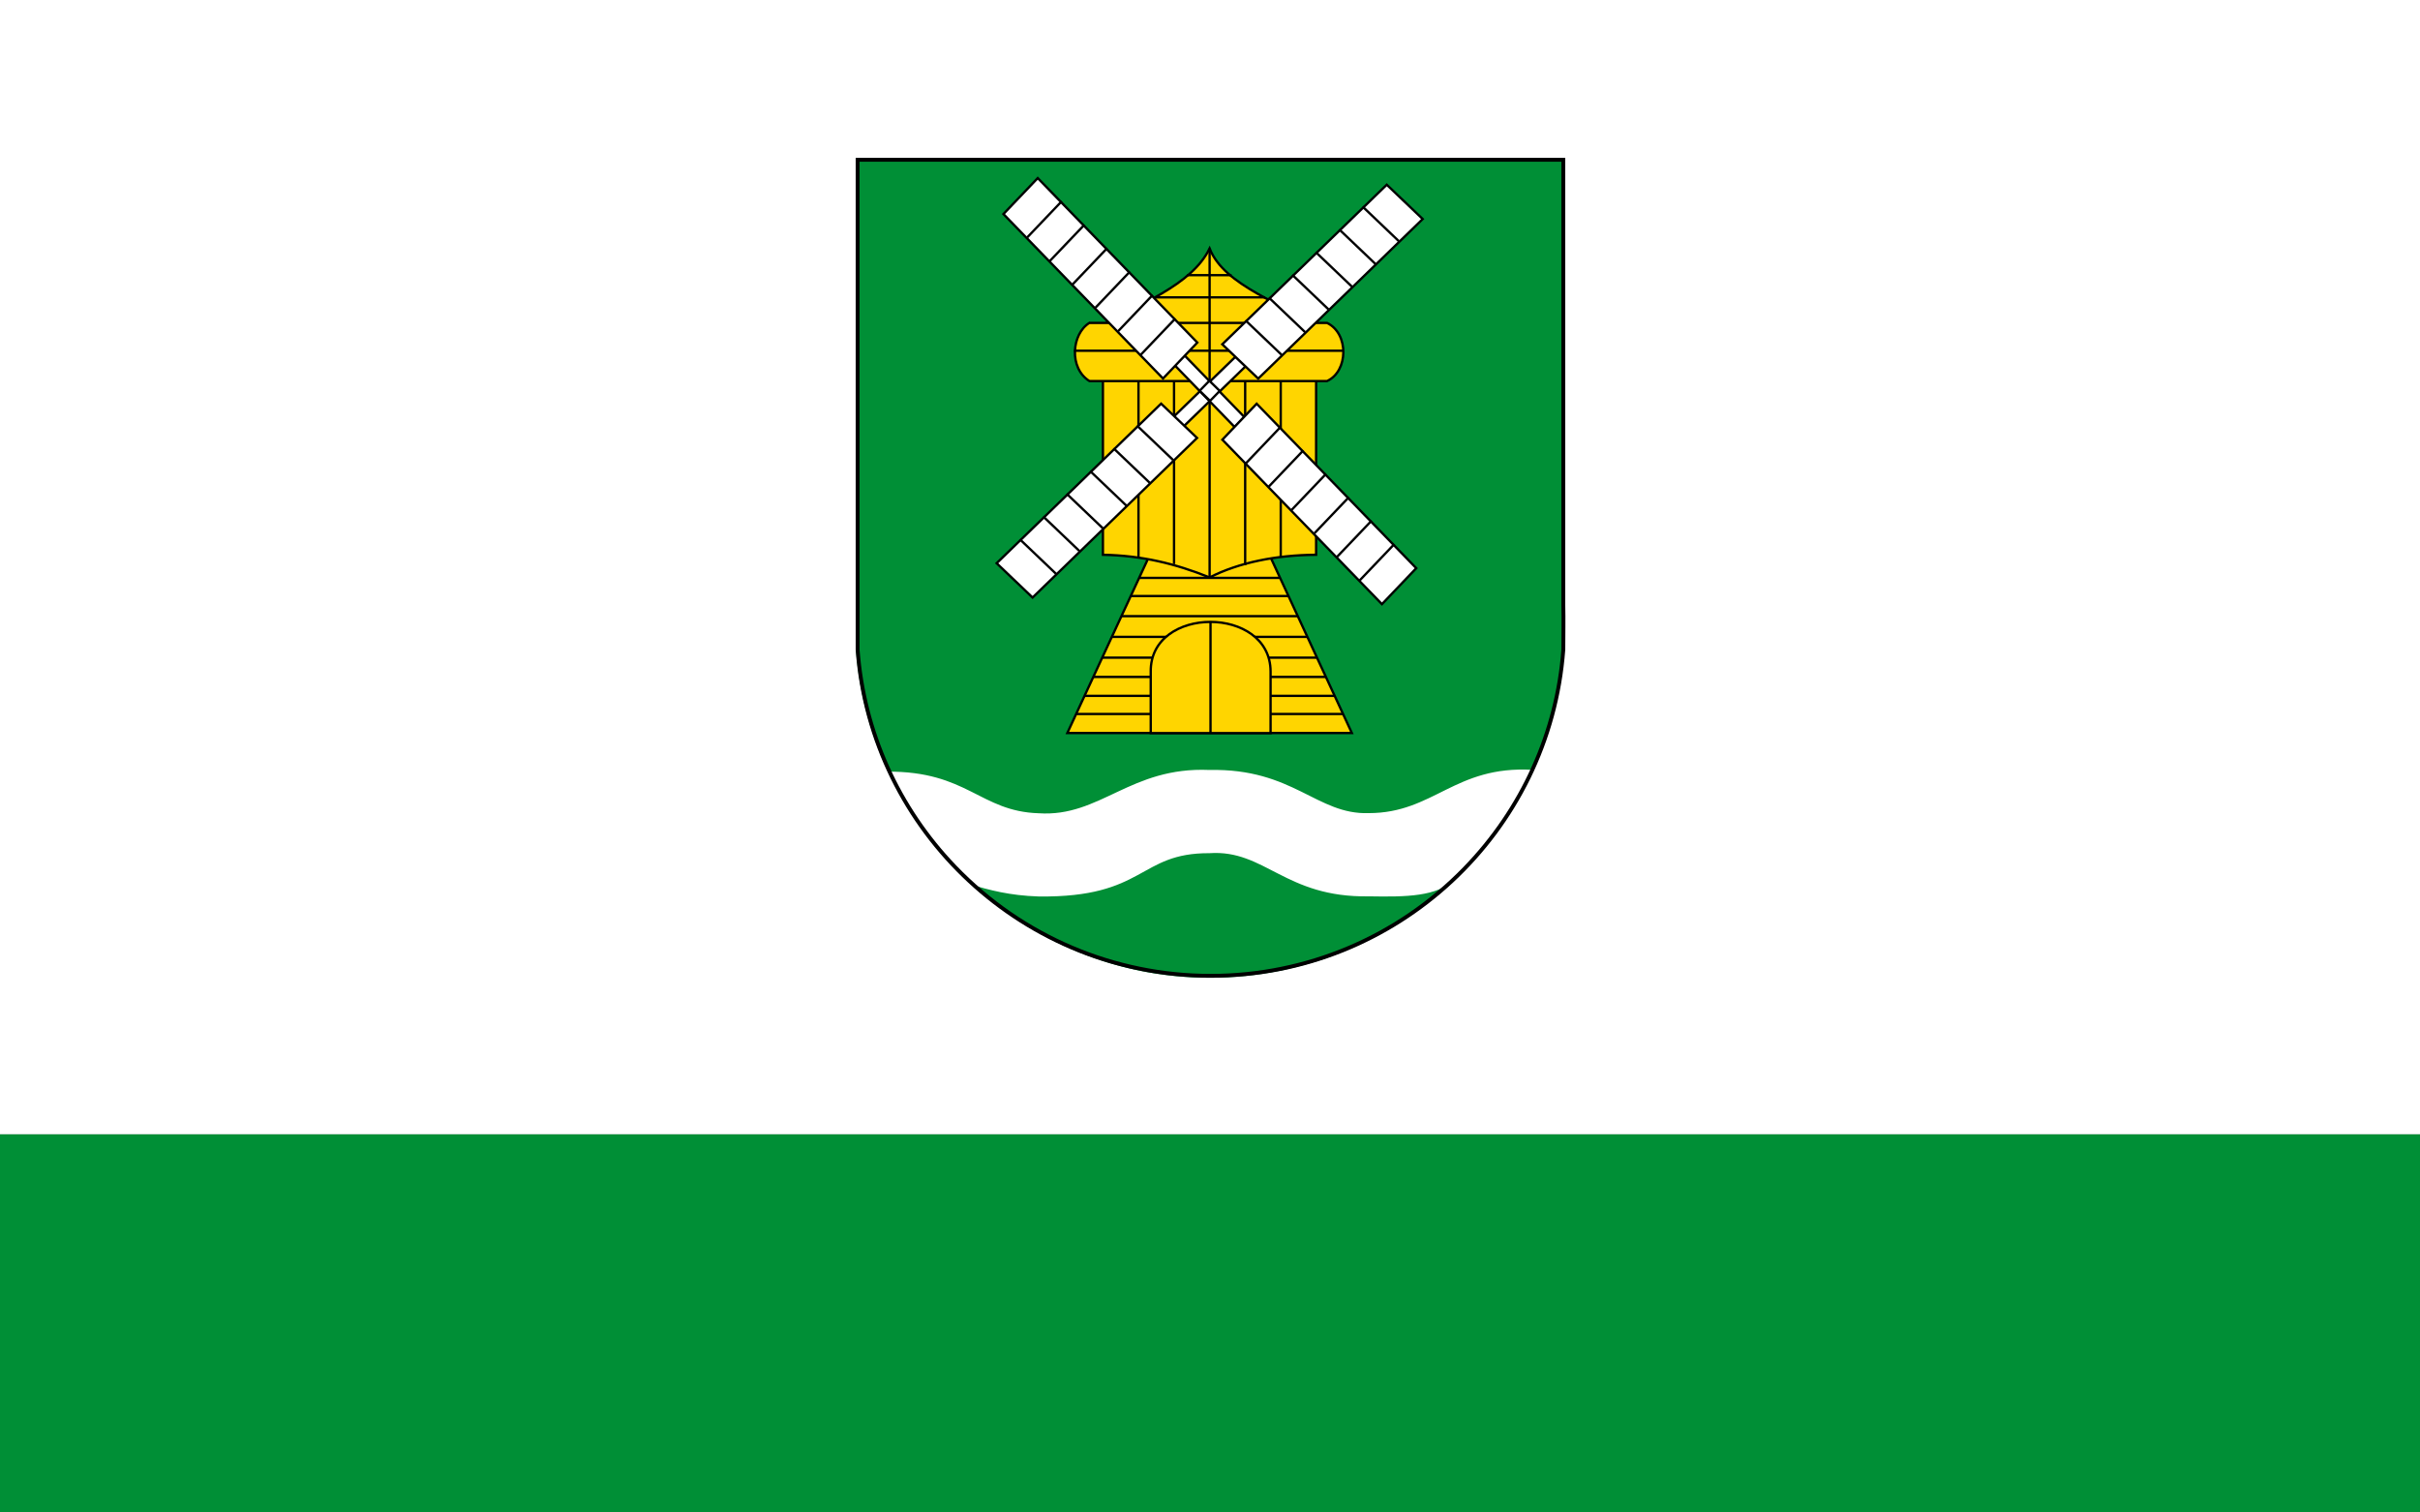 <?xml version="1.0" encoding="UTF-8" standalone="no"?>
<svg
   xmlns:dc="http://purl.org/dc/elements/1.1/"
   xmlns:cc="http://creativecommons.org/ns#"
   xmlns:rdf="http://www.w3.org/1999/02/22-rdf-syntax-ns#"
   xmlns:svg="http://www.w3.org/2000/svg"
   xmlns="http://www.w3.org/2000/svg"
   xmlns:xlink="http://www.w3.org/1999/xlink"
   width="800"
   height="500"
   viewBox="0 0 211.667 132.292"
   version="1.1"
   id="svg8">
  <rect x="0" y="0" width="211.667" height="132.292" fill="#333333" stroke="none"/>
  <defs
     id="defs2" />
  <g
     id="layer1">
    <rect
       style="fill:#ffffff;stroke-width:0.271;stroke-linecap:round;stroke-linejoin:round;paint-order:markers stroke fill;fill-opacity:1"
       id="rect3178"
       width="211.667"
       height="99.219"
       x="0"
       y="0" />
    <g
       id="g3176"
       transform="matrix(0.085,0,0,0.085,74.796,13.807)">
      <g
         transform="matrix(1.291,0,0,1.291,-17.517,-102.4)"
         id="g117">
					
						
					
					
				</g>
      <g
         id="g3652">
        <path
           d="M 728.636,0.515 H 1.288 L 0.92,507.077 C 7.19,591.407 43.823,669.355 102.391,730.27 c 69.254,72.03 162.229,113.426 262.176,113.426 99.04,0 193.098,-39.753 262.134,-110.742 59.48,-61.162 95.602,-140.75 101.934,-225.877 10e-4,-15.492 0.351,-30.98 10e-4,-46.472 l -10e-4,-0.045 z"
           id="path5"
           style="fill:#008f36;fill-rule:evenodd" />
        <path
           d="m 34.476,631.594 c 20.598,39.789 48.457,78.596 84.272,116.152 l -0.686,-0.198 c 20.292,5.892 40.501,11.531 70.85,12.514 110.325,1.302 102.154,-44.897 175.704,-44.561 57.207,-3.891 77.637,45.863 163.896,44.412 38.928,0.661 70.017,0.417 88.804,-17.621 39.044,-37.491 63.786,-75.79 79.693,-112.557 -80.261,-4.53 -101.416,44.496 -168.495,44.551 -53.569,1.788 -77.566,-46.197 -163.896,-44.411 -81.723,-3.554 -112.264,48.759 -175.704,44.561 -60.473,-1.89 -73.22,-43.422 -155.959,-42.838 l 1.522,-0.004 z"
           id="path7"
           style="fill:#ffffff;fill-rule:evenodd" />
        <path
           d="m 730.709,459.918 c 0.355,15.656 0,30.834 0,46.299 h -0.003 C 716.754,694.892 558.437,843.696 365.876,843.696 173.317,843.696 14.5,694.892 0.548,506.217 v 0 V 479 3.979e-6 H 730.709 Z M 726.73,3.981 H 4.527 V 506.07 c 6.215,83.585 41.503,161.747 99.554,222.125 68.641,71.393 162.731,111.521 261.795,111.521 98.166,0 191.392,-39.402 259.82,-109.765 58.953,-60.621 94.757,-139.507 101.033,-223.881 0.001,-15.355 0.35,-30.708 0.001,-46.061 l -0.001,-0.045 V 3.981 Z"
           id="path9"
           style="fill-rule:evenodd" />
        <g
           transform="matrix(1.291,0,0,1.291,-17.517,-102.4)"
           id="g11">
		
			<polygon
   points="409.479,537.775 182.691,537.775 248.303,396.043 343.919,396.061 "
   id="polygon13"
   style="fill:#ffd500;fill-rule:evenodd;stroke:#000000;stroke-width:1.859;stroke-miterlimit:22.926" />

		
			<path
   d="m 239.932,414.125 c 112.344,0 112.344,0 112.344,0"
   id="path15"
   style="fill:none;stroke:#000000;stroke-width:1.859;stroke-miterlimit:22.926" />

		
			<path
   d="m 233.235,428.591 c 125.732,0 125.732,0 125.732,0"
   id="path17"
   style="fill:none;stroke:#000000;stroke-width:1.859;stroke-miterlimit:22.926" />

		
			<path
   d="m 189.709,522.615 c 212.756,0 212.756,0 212.756,0"
   id="path19"
   style="fill:none;stroke:#000000;stroke-width:1.859;stroke-miterlimit:22.926" />

		
			<path
   d="m 196.406,508.149 c 199.367,0 199.367,0 199.367,0"
   id="path21"
   style="fill:none;stroke:#000000;stroke-width:1.859;stroke-miterlimit:22.926" />

		
			<path
   d="m 203.399,493.042 c 185.384,0 185.384,0 185.384,0"
   id="path23"
   style="fill:none;stroke:#000000;stroke-width:1.859;stroke-miterlimit:22.926" />

		
			<path
   d="m 210.495,477.714 c 171.197,0 171.197,0 171.197,0"
   id="path25"
   style="fill:none;stroke:#000000;stroke-width:1.859;stroke-miterlimit:22.926" />

		
			<path
   d="m 218.168,461.138 c 155.856,0 155.856,0 155.856,0"
   id="path27"
   style="fill:none;stroke:#000000;stroke-width:1.859;stroke-miterlimit:22.926" />

		
			<path
   d="m 225.822,444.604 c 140.554,0 140.554,0 140.554,0"
   id="path29"
   style="fill:none;stroke:#000000;stroke-width:1.859;stroke-miterlimit:22.926" />

	</g>
        <g
           transform="matrix(1.291,0,0,1.291,-17.517,-102.4)"
           id="g31">
		
			<path
   d="m 211.063,254.311 h 169.929 v 141.381 c -31.521,0.192 -61.395,6.061 -84.894,18.068 -27.362,-11.061 -54.122,-17.513 -85.035,-18.068 z"
   id="path33"
   style="fill:#ffd500;fill-rule:evenodd;stroke:#000000;stroke-width:1.859;stroke-linecap:round;stroke-miterlimit:22.926" />

		
			<path
   d="m 296.098,254.312 c 0,159.449 0,159.449 0,159.449"
   id="path35"
   style="fill:none;stroke:#000000;stroke-width:1.859;stroke-miterlimit:22.926" />

		
			<path
   d="m 267.753,254.312 c 0,148.819 0,148.819 0,148.819"
   id="path37"
   style="fill:none;stroke:#000000;stroke-width:1.859;stroke-miterlimit:22.926" />

		
			<path
   d="m 324.443,255.232 c 0,148.819 0,148.819 0,148.819"
   id="path39"
   style="fill:none;stroke:#000000;stroke-width:1.859;stroke-miterlimit:22.926" />

		
			<path
   d="m 239.408,254.312 c 0,143.652 0,143.652 0,143.652"
   id="path41"
   style="fill:none;stroke:#000000;stroke-width:1.859;stroke-miterlimit:22.926" />

		
			<path
   d="m 352.789,254.312 c 0,143.652 0,143.652 0,143.652"
   id="path43"
   style="fill:none;stroke:#000000;stroke-width:1.859;stroke-miterlimit:22.926" />

	</g>
        <g
           transform="matrix(1.291,0,0,1.291,-17.517,-102.4)"
           id="g45">
		
			<path
   d="M 294.469,225.31 Z"
   id="path47"
   style="fill:#ffd500;fill-rule:evenodd;stroke:#000000;stroke-width:1.86;stroke-miterlimit:22.926" />

		
			<path
   d="M 248.686,264.941"
   id="path49"
   style="fill:#ffd500;fill-rule:evenodd;stroke:#000000;stroke-width:1.86;stroke-miterlimit:22.926" />

		
			<path
   d="m 201.643,217.625 c 39.395,-22.378 79.953,-36.475 94.456,-66.07 11.799,29.874 58.023,43.767 93.647,66.07 z"
   id="path51"
   style="fill:#ffd500;fill-rule:evenodd;stroke:#000000;stroke-width:1.86;stroke-miterlimit:22.926" />

		
			<path
   d="m 200.285,210.866 h 189.391 c 17.673,8.492 17.022,38.684 0,46.356 H 200.285 c -16.489,-10.343 -14.243,-37.526 0,-46.356 z"
   id="path53"
   style="fill:#ffd500;fill-rule:evenodd;stroke:#000000;stroke-width:1.86;stroke-linecap:round;stroke-miterlimit:22.926" />

		
			<path
   d="M 296.929,158.042 Z"
   id="path55"
   style="fill:#ffd500;fill-rule:evenodd;stroke:#000000;stroke-width:1.86;stroke-miterlimit:22.926" />

		
			<path
   d="M 235.878,204.968"
   id="path57"
   style="fill:#ffd500;fill-rule:evenodd;stroke:#000000;stroke-width:1.86;stroke-miterlimit:22.926" />

		
			<path
   d="m 188.074,233.051 c 214.612,0 214.612,0 214.612,0"
   id="path59"
   style="fill:none;stroke:#000000;stroke-width:1.859;stroke-miterlimit:22.926" />

		
			<path
   d="m 252.863,190.531 c 87.453,0 87.453,0 87.453,0"
   id="path61"
   style="fill:none;stroke:#000000;stroke-width:1.859;stroke-miterlimit:22.926" />

		
			<path
   d="m 278.109,172.815 c 35.494,0 35.494,0 35.494,0"
   id="path63"
   style="fill:none;stroke:#000000;stroke-width:1.859;stroke-miterlimit:22.926" />

		
			<path
   d="m 296.098,151.555 c 0,106.509 0,105.667 0,105.667"
   id="path65"
   style="fill:none;stroke:#000000;stroke-width:1.859;stroke-miterlimit:22.926" />

	</g>
        <g
           id="g3605">
          <polygon
             points="316.721,237.846 324.742,245.501 272.865,295.835 264.844,288.181 "
             transform="matrix(1.291,0,0,1.291,-17.517,-102.4)"
             id="polygon69"
             style="fill:#ffffff;fill-rule:evenodd;stroke:#000000;stroke-width:1.86;stroke-linecap:round;stroke-miterlimit:22.926" />
          <g
             transform="matrix(1.291,0,0,1.291,-17.517,-102.4)"
             id="g73">
				
					<polygon
   points="126.346,402.435 257.442,275.238 286.092,302.576 154.996,429.772 "
   id="polygon75"
   style="fill:#ffffff;fill-rule:evenodd;stroke:#000000;stroke-width:1.86;stroke-linecap:round;stroke-miterlimit:22.926" />

				
					<path
   d="M 240.534,291.772"
   id="path77"
   style="fill:#ffffff;fill-rule:evenodd;stroke:#000000;stroke-width:0.75;stroke-miterlimit:22.926" />

				<g
   id="g79">
					<path
   d="m 238.24,292.723 28.816,27.497 z m 0,0 z"
   id="path81"
   style="fill:#ffffff;fill-rule:evenodd" />

					
						<path
   d="m 238.24,292.723 28.816,27.497 M 238.24,292.723 Z"
   id="path83"
   style="fill:none;stroke:#000000;stroke-width:1.86;stroke-miterlimit:22.926" />

				</g>

				<g
   id="g85">
					<path
   d="m 219.56,310.847 28.816,27.497 z m 0,0 z"
   id="path87"
   style="fill:#ffffff;fill-rule:evenodd" />

					
						<path
   d="m 219.56,310.847 28.816,27.497 M 219.56,310.847 Z"
   id="path89"
   style="fill:none;stroke:#000000;stroke-width:1.86;stroke-miterlimit:22.926" />

				</g>

				<g
   id="g91">
					<path
   d="m 200.88,328.971 28.816,27.497 z m 0,0 z"
   id="path93"
   style="fill:#ffffff;fill-rule:evenodd" />

					
						<path
   d="m 200.88,328.971 28.816,27.497 M 200.88,328.971 Z"
   id="path95"
   style="fill:none;stroke:#000000;stroke-width:1.86;stroke-miterlimit:22.926" />

				</g>

				<g
   id="g97">
					<path
   d="m 182.2,347.096 28.816,27.497 z m 0,0 z"
   id="path99"
   style="fill:#ffffff;fill-rule:evenodd" />

					
						<path
   d="m 182.2,347.096 28.816,27.497 M 182.2,347.096 Z"
   id="path101"
   style="fill:none;stroke:#000000;stroke-width:1.86;stroke-miterlimit:22.926" />

				</g>

				<g
   id="g103">
					<path
   d="m 163.52,365.22 28.816,27.497 z m 0,0 z"
   id="path105"
   style="fill:#ffffff;fill-rule:evenodd" />

					
						<path
   d="m 163.52,365.22 28.816,27.497 M 163.52,365.22 Z"
   id="path107"
   style="fill:none;stroke:#000000;stroke-width:1.86;stroke-miterlimit:22.926" />

				</g>

				<g
   id="g109">
					<path
   d="m 144.84,383.344 28.816,27.496 z m 0,0 z"
   id="path111"
   style="fill:#ffffff;fill-rule:evenodd" />

					
						<path
   d="m 144.84,383.344 28.816,27.496 M 144.84,383.344 Z"
   id="path113"
   style="fill:none;stroke:#000000;stroke-width:1.86;stroke-miterlimit:22.926" />

				</g>

			</g>
          <g
             transform="matrix(1.291,0,0,1.291,-17.517,-102.4)"
             id="g205">
					
						<polygon
   points="437.291,100.739 465.94,128.077 334.844,255.274 306.194,227.937 "
   id="polygon207"
   style="fill:#ffffff;fill-rule:evenodd;stroke:#000000;stroke-width:1.86;stroke-linecap:round;stroke-miterlimit:22.926" />

					
						<path
   d="M 420.383,117.273"
   id="path209"
   style="fill:#ffffff;fill-rule:evenodd;stroke:#000000;stroke-width:0.75;stroke-miterlimit:22.926" />

					<g
   id="g211">
						<path
   d="m 418.088,118.224 28.816,27.496 z m 0,0 z"
   id="path213"
   style="fill:#ffffff;fill-rule:evenodd" />

						
							<path
   d="m 418.088,118.224 28.816,27.496 m -28.816,-27.496 z"
   id="path215"
   style="fill:none;stroke:#000000;stroke-width:1.86;stroke-miterlimit:22.926" />

					</g>

					<g
   id="g217">
						<path
   d="m 399.408,136.349 28.816,27.496 z m 0,0 z"
   id="path219"
   style="fill:#ffffff;fill-rule:evenodd" />

						
							<path
   d="m 399.408,136.349 28.816,27.496 m -28.816,-27.496 z"
   id="path221"
   style="fill:none;stroke:#000000;stroke-width:1.86;stroke-miterlimit:22.926" />

					</g>

					<g
   id="g223">
						<path
   d="m 380.729,154.473 28.816,27.496 z m 0,0 z"
   id="path225"
   style="fill:#ffffff;fill-rule:evenodd" />

						
							<path
   d="m 380.729,154.473 28.816,27.496 m -28.816,-27.496 z"
   id="path227"
   style="fill:none;stroke:#000000;stroke-width:1.86;stroke-miterlimit:22.926" />

					</g>

					<g
   id="g229">
						<path
   d="m 362.049,172.597 28.815,27.497 z m 0,0 z"
   id="path231"
   style="fill:#ffffff;fill-rule:evenodd" />

						
							<path
   d="m 362.049,172.597 28.815,27.497 m -28.815,-27.497 z"
   id="path233"
   style="fill:none;stroke:#000000;stroke-width:1.86;stroke-miterlimit:22.926" />

					</g>

					<g
   id="g235">
						<path
   d="m 343.369,190.721 28.815,27.497 z m 0,0 z"
   id="path237"
   style="fill:#ffffff;fill-rule:evenodd" />

						
							<path
   d="m 343.369,190.721 28.815,27.497 m -28.815,-27.497 z"
   id="path239"
   style="fill:none;stroke:#000000;stroke-width:1.86;stroke-miterlimit:22.926" />

					</g>

					<g
   id="g241">
						<path
   d="m 324.689,208.845 28.815,27.497 z m 0,0 z"
   id="path243"
   style="fill:#ffffff;fill-rule:evenodd" />

						
							<path
   d="m 324.689,208.845 28.815,27.497 m -28.815,-27.497 z"
   id="path245"
   style="fill:none;stroke:#000000;stroke-width:1.86;stroke-miterlimit:22.926" />

					</g>

				</g>
        </g>
        <use
           transform="rotate(90,364.899,240.13)"
           id="use3650"
           x="0"
           y="0"
           width="730.867"
           height="843.696"
           xlink:href="#g3605" />
        <rect
           width="14.94"
           height="14.302"
           x="-436.22"
           y="75.067"
           transform="rotate(-135.835)"
           id="rect247"
           style="fill:#ffffff;fill-rule:evenodd;stroke:#000000;stroke-width:2.401;stroke-miterlimit:22.926" />
        <g
           transform="matrix(1.291,0,0,1.291,-17.517,-102.4)"
           id="g249">
		<path
   d="m 344.689,488.816 c 0,-52.831 -96.079,-52.831 -95.518,0 v 49.031 h 95.518 z M 296.82,449.193 v 88.654 z"
   id="path251"
   style="fill:#ffd500;fill-rule:evenodd" />

		
			<path
   d="m 344.689,488.816 c 0,-52.831 -96.079,-52.831 -95.518,0 v 49.031 h 95.518 z M 296.82,449.193 v 88.654"
   id="path253"
   style="fill:none;stroke:#000000;stroke-width:1.859;stroke-miterlimit:22.926" />

	</g>
      </g>
    </g>
    <rect
       style="fill:#008f36;fill-opacity:1;stroke-width:0.283;stroke-linecap:round;stroke-linejoin:round;paint-order:markers stroke fill"
       id="rect3180"
       width="211.667"
       height="33.073"
       x="0"
       y="-132.292"
       transform="scale(1,-1)" />
  </g>
</svg>
